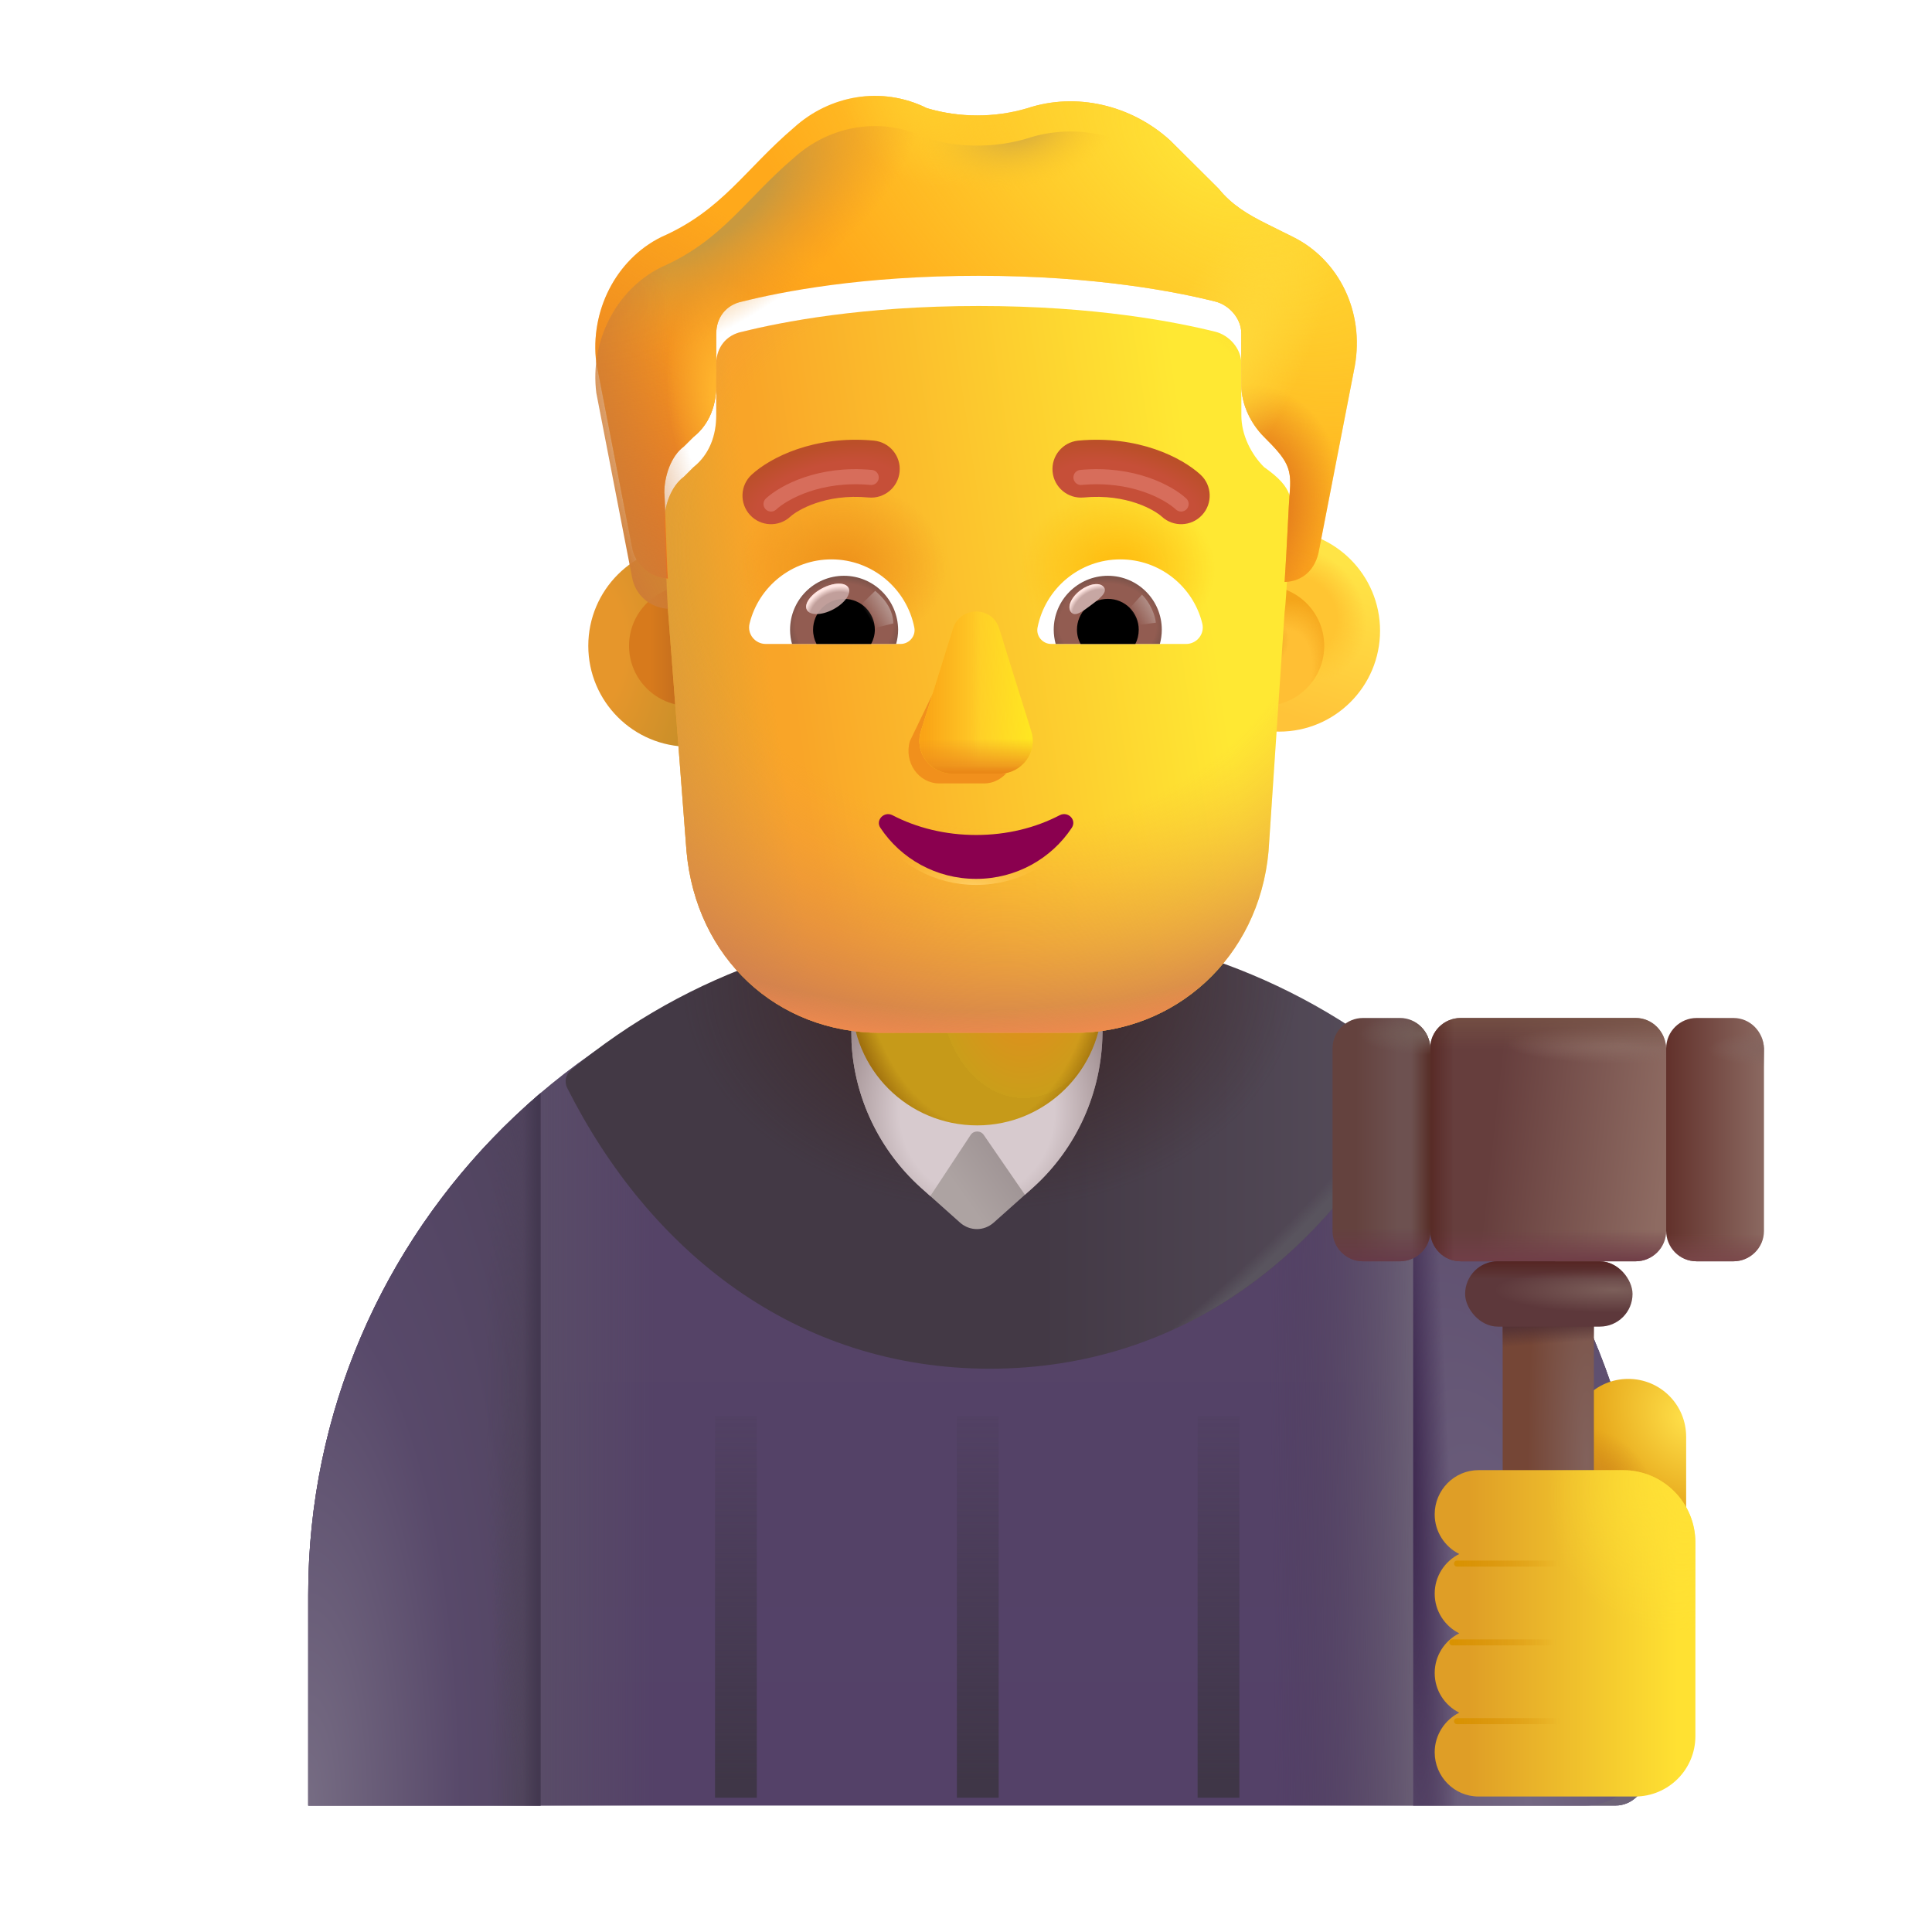 <svg viewBox="0 0 32 32" fill="none" xmlns="http://www.w3.org/2000/svg">
<path d="M16.185 15.447C10.071 15.447 5.105 20.353 5.105 26.416V29.906H26.756C27.032 29.906 27.256 29.682 27.256 29.406V26.416C27.256 20.353 22.3 15.447 16.185 15.447Z" fill="url(#paint0_linear_4002_1727)"/>
<path d="M16.185 15.447C10.071 15.447 5.105 20.353 5.105 26.416V29.906H26.756C27.032 29.906 27.256 29.682 27.256 29.406V26.416C27.256 20.353 22.3 15.447 16.185 15.447Z" fill="url(#paint1_linear_4002_1727)"/>
<path d="M16.185 15.447C10.071 15.447 5.105 20.353 5.105 26.416V29.906H26.756C27.032 29.906 27.256 29.682 27.256 29.406V26.416C27.256 20.353 22.3 15.447 16.185 15.447Z" fill="url(#paint2_linear_4002_1727)"/>
<path d="M8.953 29.906V18.105C6.597 20.116 5.105 23.092 5.105 26.416V29.906H8.953Z" fill="url(#paint3_radial_4002_1727)"/>
<path d="M8.953 29.906V18.105C6.597 20.116 5.105 23.092 5.105 26.416V29.906H8.953Z" fill="url(#paint4_radial_4002_1727)"/>
<path d="M8.953 29.906V18.105C6.597 20.116 5.105 23.092 5.105 26.416V29.906H8.953Z" fill="url(#paint5_radial_4002_1727)"/>
<path d="M8.953 29.906V18.105C6.597 20.116 5.105 23.092 5.105 26.416V29.906H8.953Z" fill="url(#paint6_linear_4002_1727)"/>
<path d="M23.407 29.906V18.105C25.763 20.116 27.256 23.092 27.256 26.416V28.906C27.256 29.458 26.808 29.906 26.256 29.906H23.407Z" fill="url(#paint7_radial_4002_1727)"/>
<path d="M23.407 29.906V18.105C25.763 20.116 27.256 23.092 27.256 26.416V28.906C27.256 29.458 26.808 29.906 26.256 29.906H23.407Z" fill="url(#paint8_radial_4002_1727)"/>
<g filter="url(#filter0_ii_4002_1727)">
<path d="M9.256 17.774C11.23 16.128 13.642 15.352 16.195 15.352C18.749 15.352 21.161 16.128 23.135 17.774C23.222 17.847 23.247 17.969 23.196 18.07C21.842 20.761 19.424 22.72 16.195 22.72C12.967 22.72 10.549 20.761 9.195 18.07C9.144 17.969 9.169 17.847 9.256 17.774Z" fill="url(#paint9_linear_4002_1727)"/>
<path d="M9.256 17.774C11.23 16.128 13.642 15.352 16.195 15.352C18.749 15.352 21.161 16.128 23.135 17.774C23.222 17.847 23.247 17.969 23.196 18.07C21.842 20.761 19.424 22.72 16.195 22.72C12.967 22.72 10.549 20.761 9.195 18.07C9.144 17.969 9.169 17.847 9.256 17.774Z" fill="url(#paint10_radial_4002_1727)"/>
<path d="M9.256 17.774C11.23 16.128 13.642 15.352 16.195 15.352C18.749 15.352 21.161 16.128 23.135 17.774C23.222 17.847 23.247 17.969 23.196 18.07C21.842 20.761 19.424 22.72 16.195 22.72C12.967 22.72 10.549 20.761 9.195 18.07C9.144 17.969 9.169 17.847 9.256 17.774Z" fill="url(#paint11_radial_4002_1727)"/>
</g>
<path d="M17.112 19.668L16.457 20.252C16.296 20.393 16.065 20.393 15.903 20.252L15.249 19.668C14.523 19.013 14.1 18.076 14.1 17.099V13.986C14.11 12.848 15.037 11.921 16.186 11.921C17.334 11.921 18.261 12.848 18.261 13.996V17.109C18.25 18.086 17.837 19.013 17.112 19.668Z" fill="url(#paint12_linear_4002_1727)"/>
<path d="M16.976 19.789L17.112 19.668C17.835 19.015 18.248 18.092 18.26 17.119C18.26 17.116 18.261 17.112 18.261 17.109L18.26 15.155H14.11L14.104 17.066C14.104 17.118 14.108 17.213 14.104 17.266C14.15 18.182 14.565 19.05 15.249 19.668L15.409 19.811L16.075 18.801C16.125 18.721 16.245 18.721 16.296 18.801L16.976 19.789Z" fill="url(#paint13_radial_4002_1727)"/>
<path d="M16.185 18.64C15.037 18.64 14.11 17.713 14.11 16.565V13.986C14.11 12.848 15.037 11.921 16.185 11.921C17.334 11.921 18.261 12.848 18.261 13.996V16.575C18.25 17.713 17.324 18.64 16.185 18.64Z" fill="url(#paint14_radial_4002_1727)"/>
<path d="M16.185 18.64C15.037 18.64 14.11 17.713 14.11 16.565V13.986C14.11 12.848 15.037 11.921 16.185 11.921C17.334 11.921 18.261 12.848 18.261 13.996V16.575C18.25 17.713 17.324 18.64 16.185 18.64Z" fill="url(#paint15_radial_4002_1727)"/>
<path d="M26.969 22.839C27.5 22.839 27.928 23.266 27.928 23.798V25.986H26.021V23.798C26.01 23.266 26.438 22.839 26.969 22.839Z" fill="url(#paint16_radial_4002_1727)"/>
<path d="M26.969 22.839C27.5 22.839 27.928 23.266 27.928 23.798V25.986H26.021V23.798C26.01 23.266 26.438 22.839 26.969 22.839Z" fill="url(#paint17_radial_4002_1727)"/>
<path d="M27.093 16.861H24.192C23.92 16.861 23.688 17.083 23.688 17.365V20.387C23.688 20.659 23.91 20.891 24.192 20.891H27.093C27.365 20.891 27.597 20.669 27.597 20.387V17.365C27.587 17.083 27.365 16.861 27.093 16.861Z" fill="url(#paint18_linear_4002_1727)"/>
<path d="M27.093 16.861H24.192C23.92 16.861 23.688 17.083 23.688 17.365V20.387C23.688 20.659 23.91 20.891 24.192 20.891H27.093C27.365 20.891 27.597 20.669 27.597 20.387V17.365C27.587 17.083 27.365 16.861 27.093 16.861Z" fill="url(#paint19_linear_4002_1727)"/>
<path d="M27.093 16.861H24.192C23.92 16.861 23.688 17.083 23.688 17.365V20.387C23.688 20.659 23.91 20.891 24.192 20.891H27.093C27.365 20.891 27.597 20.669 27.597 20.387V17.365C27.587 17.083 27.365 16.861 27.093 16.861Z" fill="url(#paint20_radial_4002_1727)"/>
<path d="M27.093 16.861H24.192C23.92 16.861 23.688 17.083 23.688 17.365V20.387C23.688 20.659 23.91 20.891 24.192 20.891H27.093C27.365 20.891 27.597 20.669 27.597 20.387V17.365C27.587 17.083 27.365 16.861 27.093 16.861Z" fill="url(#paint21_linear_4002_1727)"/>
<path d="M27.093 16.861H24.192C23.92 16.861 23.688 17.083 23.688 17.365V20.387C23.688 20.659 23.91 20.891 24.192 20.891H27.093C27.365 20.891 27.597 20.669 27.597 20.387V17.365C27.587 17.083 27.365 16.861 27.093 16.861Z" fill="url(#paint22_linear_4002_1727)"/>
<path d="M23.188 16.861H22.575C22.303 16.861 22.071 17.083 22.071 17.365V20.387C22.071 20.659 22.293 20.891 22.575 20.891H23.188C23.46 20.891 23.692 20.669 23.692 20.387V17.365C23.681 17.083 23.46 16.861 23.188 16.861Z" fill="url(#paint23_linear_4002_1727)"/>
<path d="M23.188 16.861H22.575C22.303 16.861 22.071 17.083 22.071 17.365V20.387C22.071 20.659 22.293 20.891 22.575 20.891H23.188C23.46 20.891 23.692 20.669 23.692 20.387V17.365C23.681 17.083 23.46 16.861 23.188 16.861Z" fill="url(#paint24_linear_4002_1727)"/>
<path d="M23.188 16.861H22.575C22.303 16.861 22.071 17.083 22.071 17.365V20.387C22.071 20.659 22.293 20.891 22.575 20.891H23.188C23.46 20.891 23.692 20.669 23.692 20.387V17.365C23.681 17.083 23.46 16.861 23.188 16.861Z" fill="url(#paint25_linear_4002_1727)"/>
<path d="M23.188 16.861H22.575C22.303 16.861 22.071 17.083 22.071 17.365V20.387C22.071 20.659 22.293 20.891 22.575 20.891H23.188C23.46 20.891 23.692 20.669 23.692 20.387V17.365C23.681 17.083 23.46 16.861 23.188 16.861Z" fill="url(#paint26_radial_4002_1727)"/>
<path d="M28.713 16.861H28.1C27.828 16.861 27.597 17.083 27.597 17.365V20.387C27.597 20.659 27.818 20.891 28.1 20.891H28.713C28.985 20.891 29.217 20.669 29.217 20.387V17.365C29.207 17.083 28.985 16.861 28.713 16.861Z" fill="url(#paint27_linear_4002_1727)"/>
<path d="M28.713 16.861H28.1C27.828 16.861 27.597 17.083 27.597 17.365V20.387C27.597 20.659 27.818 20.891 28.1 20.891H28.713C28.985 20.891 29.217 20.669 29.217 20.387V17.365C29.207 17.083 28.985 16.861 28.713 16.861Z" fill="url(#paint28_linear_4002_1727)"/>
<path d="M28.713 16.861H28.1C27.828 16.861 27.597 17.083 27.597 17.365V20.387C27.597 20.659 27.818 20.891 28.1 20.891H28.713C28.985 20.891 29.217 20.669 29.217 20.387V17.365C29.207 17.083 28.985 16.861 28.713 16.861Z" fill="url(#paint29_radial_4002_1727)"/>
<path d="M24.889 20.977V27.404H26.4V20.977H24.889Z" fill="url(#paint30_radial_4002_1727)"/>
<path d="M24.889 20.977V27.404H26.4V20.977H24.889Z" fill="url(#paint31_linear_4002_1727)"/>
<g filter="url(#filter1_i_4002_1727)">
<path d="M23.613 25.232C23.613 24.831 23.938 24.5 24.339 24.5H26.731C27.393 24.5 27.931 25.037 27.931 25.7V28.906C27.931 29.459 27.483 29.906 26.931 29.906H24.339C23.938 29.906 23.613 29.576 23.613 29.174C23.613 28.888 23.779 28.637 24.02 28.517C23.779 28.398 23.613 28.147 23.613 27.86C23.613 27.573 23.779 27.323 24.02 27.203C23.779 27.083 23.613 26.833 23.613 26.546C23.613 26.259 23.779 26.009 24.02 25.889C23.779 25.769 23.613 25.519 23.613 25.232Z" fill="url(#paint32_linear_4002_1727)"/>
<path d="M23.613 25.232C23.613 24.831 23.938 24.5 24.339 24.5H26.731C27.393 24.5 27.931 25.037 27.931 25.7V28.906C27.931 29.459 27.483 29.906 26.931 29.906H24.339C23.938 29.906 23.613 29.576 23.613 29.174C23.613 28.888 23.779 28.637 24.02 28.517C23.779 28.398 23.613 28.147 23.613 27.86C23.613 27.573 23.779 27.323 24.02 27.203C23.779 27.083 23.613 26.833 23.613 26.546C23.613 26.259 23.779 26.009 24.02 25.889C23.779 25.769 23.613 25.519 23.613 25.232Z" fill="url(#paint33_radial_4002_1727)"/>
</g>
<rect x="24.267" y="20.891" width="2.773" height="1.082" rx="0.541" fill="url(#paint34_radial_4002_1727)"/>
<rect x="24.267" y="20.891" width="2.773" height="1.082" rx="0.541" fill="url(#paint35_linear_4002_1727)"/>
<g filter="url(#filter2_f_4002_1727)">
<rect x="15.849" y="23.45" width="0.692" height="6.326" fill="url(#paint36_linear_4002_1727)"/>
</g>
<g filter="url(#filter3_f_4002_1727)">
<rect x="11.843" y="23.45" width="0.692" height="6.326" fill="url(#paint37_linear_4002_1727)"/>
</g>
<g filter="url(#filter4_f_4002_1727)">
<rect x="19.836" y="23.45" width="0.692" height="6.326" fill="url(#paint38_linear_4002_1727)"/>
</g>
<g filter="url(#filter5_f_4002_1727)">
<path d="M24.133 25.898H25.93" stroke="url(#paint39_linear_4002_1727)" stroke-width="0.1" stroke-linecap="round"/>
</g>
<g filter="url(#filter6_f_4002_1727)">
<path d="M24.055 27.203H25.852" stroke="url(#paint40_linear_4002_1727)" stroke-width="0.1" stroke-linecap="round"/>
</g>
<g filter="url(#filter7_f_4002_1727)">
<path d="M24.133 28.508H25.93" stroke="url(#paint41_linear_4002_1727)" stroke-width="0.1" stroke-linecap="round"/>
</g>
<circle cx="11.415" cy="10.697" r="1.671" fill="url(#paint42_radial_4002_1727)"/>
<g filter="url(#filter8_f_4002_1727)">
<circle cx="11.415" cy="10.697" r="0.996" fill="url(#paint43_linear_4002_1727)"/>
</g>
<g filter="url(#filter9_i_4002_1727)">
<circle cx="20.937" cy="10.697" r="1.671" fill="url(#paint44_linear_4002_1727)"/>
<circle cx="20.937" cy="10.697" r="1.671" fill="url(#paint45_radial_4002_1727)"/>
</g>
<g filter="url(#filter10_f_4002_1727)">
<circle cx="20.937" cy="10.697" r="0.996" fill="#FFBF34"/>
<circle cx="20.937" cy="10.697" r="0.996" fill="url(#paint46_radial_4002_1727)"/>
<circle cx="20.937" cy="10.697" r="0.996" fill="url(#paint47_radial_4002_1727)"/>
</g>
<path d="M11.062 10.084C11.036 9.77 11.004 8.875 11.004 8.644C11.004 8.377 11.111 8.057 11.326 7.897L11.487 7.737C11.756 7.523 11.863 7.203 11.863 6.883V6.029C11.863 5.762 12.024 5.548 12.293 5.495C12.937 5.335 14.279 5.068 16.212 5.068C18.145 5.068 19.487 5.335 20.131 5.495C20.346 5.548 20.561 5.762 20.561 6.029V6.883C20.561 7.203 20.722 7.523 20.937 7.737C21.439 8.089 21.408 8.283 21.366 8.698C21.353 8.826 21.313 9.893 21.277 10.139L21.011 14.101C20.85 15.872 19.458 17.107 17.798 17.107H14.584C12.87 17.107 11.531 15.872 11.371 14.101L11.062 10.084Z" fill="url(#paint48_linear_4002_1727)"/>
<path d="M11.062 10.084C11.036 9.77 11.004 8.875 11.004 8.644C11.004 8.377 11.111 8.057 11.326 7.897L11.487 7.737C11.756 7.523 11.863 7.203 11.863 6.883V6.029C11.863 5.762 12.024 5.548 12.293 5.495C12.937 5.335 14.279 5.068 16.212 5.068C18.145 5.068 19.487 5.335 20.131 5.495C20.346 5.548 20.561 5.762 20.561 6.029V6.883C20.561 7.203 20.722 7.523 20.937 7.737C21.439 8.089 21.408 8.283 21.366 8.698C21.353 8.826 21.313 9.893 21.277 10.139L21.011 14.101C20.85 15.872 19.458 17.107 17.798 17.107H14.584C12.87 17.107 11.531 15.872 11.371 14.101L11.062 10.084Z" fill="url(#paint49_linear_4002_1727)"/>
<path d="M11.062 10.084C11.036 9.77 11.004 8.875 11.004 8.644C11.004 8.377 11.111 8.057 11.326 7.897L11.487 7.737C11.756 7.523 11.863 7.203 11.863 6.883V6.029C11.863 5.762 12.024 5.548 12.293 5.495C12.937 5.335 14.279 5.068 16.212 5.068C18.145 5.068 19.487 5.335 20.131 5.495C20.346 5.548 20.561 5.762 20.561 6.029V6.883C20.561 7.203 20.722 7.523 20.937 7.737C21.439 8.089 21.408 8.283 21.366 8.698C21.353 8.826 21.313 9.893 21.277 10.139L21.011 14.101C20.85 15.872 19.458 17.107 17.798 17.107H14.584C12.87 17.107 11.531 15.872 11.371 14.101L11.062 10.084Z" fill="url(#paint50_radial_4002_1727)"/>
<path d="M11.062 10.084C11.036 9.77 11.004 8.875 11.004 8.644C11.004 8.377 11.111 8.057 11.326 7.897L11.487 7.737C11.756 7.523 11.863 7.203 11.863 6.883V6.029C11.863 5.762 12.024 5.548 12.293 5.495C12.937 5.335 14.279 5.068 16.212 5.068C18.145 5.068 19.487 5.335 20.131 5.495C20.346 5.548 20.561 5.762 20.561 6.029V6.883C20.561 7.203 20.722 7.523 20.937 7.737C21.439 8.089 21.408 8.283 21.366 8.698C21.353 8.826 21.313 9.893 21.277 10.139L21.011 14.101C20.85 15.872 19.458 17.107 17.798 17.107H14.584C12.87 17.107 11.531 15.872 11.371 14.101L11.062 10.084Z" fill="url(#paint51_radial_4002_1727)"/>
<path d="M11.062 10.084C11.036 9.77 11.004 8.875 11.004 8.644C11.004 8.377 11.111 8.057 11.326 7.897L11.487 7.737C11.756 7.523 11.863 7.203 11.863 6.883V6.029C11.863 5.762 12.024 5.548 12.293 5.495C12.937 5.335 14.279 5.068 16.212 5.068C18.145 5.068 19.487 5.335 20.131 5.495C20.346 5.548 20.561 5.762 20.561 6.029V6.883C20.561 7.203 20.722 7.523 20.937 7.737C21.439 8.089 21.408 8.283 21.366 8.698C21.353 8.826 21.313 9.893 21.277 10.139L21.011 14.101C20.85 15.872 19.458 17.107 17.798 17.107H14.584C12.87 17.107 11.531 15.872 11.371 14.101L11.062 10.084Z" fill="url(#paint52_radial_4002_1727)"/>
<path d="M11.062 10.084C11.036 9.77 11.004 8.875 11.004 8.644C11.004 8.377 11.111 8.057 11.326 7.897L11.487 7.737C11.756 7.523 11.863 7.203 11.863 6.883V6.029C11.863 5.762 12.024 5.548 12.293 5.495C12.937 5.335 14.279 5.068 16.212 5.068C18.145 5.068 19.487 5.335 20.131 5.495C20.346 5.548 20.561 5.762 20.561 6.029V6.883C20.561 7.203 20.722 7.523 20.937 7.737C21.439 8.089 21.408 8.283 21.366 8.698C21.353 8.826 21.313 9.893 21.277 10.139L21.011 14.101C20.85 15.872 19.458 17.107 17.798 17.107H14.584C12.87 17.107 11.531 15.872 11.371 14.101L11.062 10.084Z" fill="url(#paint53_radial_4002_1727)"/>
<g filter="url(#filter11_ii_4002_1727)">
<path d="M20.99 4.213L21.42 4.427C22.172 4.801 22.601 5.655 22.44 6.562L21.849 9.605C21.797 9.919 21.589 10.131 21.277 10.139C21.313 9.635 21.346 8.822 21.359 8.693C21.402 8.259 21.334 8.132 20.937 7.737C20.722 7.523 20.561 7.203 20.561 6.883V6.028C20.561 5.762 20.346 5.548 20.131 5.495C19.487 5.334 18.145 5.068 16.212 5.068C14.279 5.068 12.937 5.334 12.293 5.495C12.024 5.548 11.863 5.762 11.863 6.028V6.883C11.863 7.203 11.756 7.523 11.487 7.737L11.326 7.897C11.111 8.057 11.003 8.392 11.003 8.659C11.017 8.814 11.038 9.711 11.062 10.084C10.762 10.063 10.518 9.856 10.467 9.552L9.877 6.509C9.769 5.655 10.199 4.801 10.95 4.427C11.965 3.982 12.335 3.307 13.152 2.612C13.742 2.078 14.601 1.918 15.353 2.292C15.89 2.452 16.48 2.452 17.017 2.292C17.823 2.025 18.735 2.238 19.38 2.825L20.185 3.626C20.4 3.893 20.668 4.053 20.99 4.213Z" fill="#FFA91B"/>
<path d="M20.99 4.213L21.42 4.427C22.172 4.801 22.601 5.655 22.44 6.562L21.849 9.605C21.797 9.919 21.589 10.131 21.277 10.139C21.313 9.635 21.346 8.822 21.359 8.693C21.402 8.259 21.334 8.132 20.937 7.737C20.722 7.523 20.561 7.203 20.561 6.883V6.028C20.561 5.762 20.346 5.548 20.131 5.495C19.487 5.334 18.145 5.068 16.212 5.068C14.279 5.068 12.937 5.334 12.293 5.495C12.024 5.548 11.863 5.762 11.863 6.028V6.883C11.863 7.203 11.756 7.523 11.487 7.737L11.326 7.897C11.111 8.057 11.003 8.392 11.003 8.659C11.017 8.814 11.038 9.711 11.062 10.084C10.762 10.063 10.518 9.856 10.467 9.552L9.877 6.509C9.769 5.655 10.199 4.801 10.95 4.427C11.965 3.982 12.335 3.307 13.152 2.612C13.742 2.078 14.601 1.918 15.353 2.292C15.89 2.452 16.48 2.452 17.017 2.292C17.823 2.025 18.735 2.238 19.38 2.825L20.185 3.626C20.4 3.893 20.668 4.053 20.99 4.213Z" fill="url(#paint54_radial_4002_1727)"/>
<path d="M20.99 4.213L21.42 4.427C22.172 4.801 22.601 5.655 22.44 6.562L21.849 9.605C21.797 9.919 21.589 10.131 21.277 10.139C21.313 9.635 21.346 8.822 21.359 8.693C21.402 8.259 21.334 8.132 20.937 7.737C20.722 7.523 20.561 7.203 20.561 6.883V6.028C20.561 5.762 20.346 5.548 20.131 5.495C19.487 5.334 18.145 5.068 16.212 5.068C14.279 5.068 12.937 5.334 12.293 5.495C12.024 5.548 11.863 5.762 11.863 6.028V6.883C11.863 7.203 11.756 7.523 11.487 7.737L11.326 7.897C11.111 8.057 11.003 8.392 11.003 8.659C11.017 8.814 11.038 9.711 11.062 10.084C10.762 10.063 10.518 9.856 10.467 9.552L9.877 6.509C9.769 5.655 10.199 4.801 10.95 4.427C11.965 3.982 12.335 3.307 13.152 2.612C13.742 2.078 14.601 1.918 15.353 2.292C15.89 2.452 16.48 2.452 17.017 2.292C17.823 2.025 18.735 2.238 19.38 2.825L20.185 3.626C20.4 3.893 20.668 4.053 20.99 4.213Z" fill="url(#paint55_linear_4002_1727)"/>
<path d="M20.99 4.213L21.42 4.427C22.172 4.801 22.601 5.655 22.44 6.562L21.849 9.605C21.797 9.919 21.589 10.131 21.277 10.139C21.313 9.635 21.346 8.822 21.359 8.693C21.402 8.259 21.334 8.132 20.937 7.737C20.722 7.523 20.561 7.203 20.561 6.883V6.028C20.561 5.762 20.346 5.548 20.131 5.495C19.487 5.334 18.145 5.068 16.212 5.068C14.279 5.068 12.937 5.334 12.293 5.495C12.024 5.548 11.863 5.762 11.863 6.028V6.883C11.863 7.203 11.756 7.523 11.487 7.737L11.326 7.897C11.111 8.057 11.003 8.392 11.003 8.659C11.017 8.814 11.038 9.711 11.062 10.084C10.762 10.063 10.518 9.856 10.467 9.552L9.877 6.509C9.769 5.655 10.199 4.801 10.95 4.427C11.965 3.982 12.335 3.307 13.152 2.612C13.742 2.078 14.601 1.918 15.353 2.292C15.89 2.452 16.48 2.452 17.017 2.292C17.823 2.025 18.735 2.238 19.38 2.825L20.185 3.626C20.4 3.893 20.668 4.053 20.99 4.213Z" fill="url(#paint56_radial_4002_1727)"/>
<path d="M20.99 4.213L21.42 4.427C22.172 4.801 22.601 5.655 22.44 6.562L21.849 9.605C21.797 9.919 21.589 10.131 21.277 10.139C21.313 9.635 21.346 8.822 21.359 8.693C21.402 8.259 21.334 8.132 20.937 7.737C20.722 7.523 20.561 7.203 20.561 6.883V6.028C20.561 5.762 20.346 5.548 20.131 5.495C19.487 5.334 18.145 5.068 16.212 5.068C14.279 5.068 12.937 5.334 12.293 5.495C12.024 5.548 11.863 5.762 11.863 6.028V6.883C11.863 7.203 11.756 7.523 11.487 7.737L11.326 7.897C11.111 8.057 11.003 8.392 11.003 8.659C11.017 8.814 11.038 9.711 11.062 10.084C10.762 10.063 10.518 9.856 10.467 9.552L9.877 6.509C9.769 5.655 10.199 4.801 10.95 4.427C11.965 3.982 12.335 3.307 13.152 2.612C13.742 2.078 14.601 1.918 15.353 2.292C15.89 2.452 16.48 2.452 17.017 2.292C17.823 2.025 18.735 2.238 19.38 2.825L20.185 3.626C20.4 3.893 20.668 4.053 20.99 4.213Z" fill="url(#paint57_radial_4002_1727)"/>
<path d="M20.99 4.213L21.42 4.427C22.172 4.801 22.601 5.655 22.44 6.562L21.849 9.605C21.797 9.919 21.589 10.131 21.277 10.139C21.313 9.635 21.346 8.822 21.359 8.693C21.402 8.259 21.334 8.132 20.937 7.737C20.722 7.523 20.561 7.203 20.561 6.883V6.028C20.561 5.762 20.346 5.548 20.131 5.495C19.487 5.334 18.145 5.068 16.212 5.068C14.279 5.068 12.937 5.334 12.293 5.495C12.024 5.548 11.863 5.762 11.863 6.028V6.883C11.863 7.203 11.756 7.523 11.487 7.737L11.326 7.897C11.111 8.057 11.003 8.392 11.003 8.659C11.017 8.814 11.038 9.711 11.062 10.084C10.762 10.063 10.518 9.856 10.467 9.552L9.877 6.509C9.769 5.655 10.199 4.801 10.95 4.427C11.965 3.982 12.335 3.307 13.152 2.612C13.742 2.078 14.601 1.918 15.353 2.292C15.89 2.452 16.48 2.452 17.017 2.292C17.823 2.025 18.735 2.238 19.38 2.825L20.185 3.626C20.4 3.893 20.668 4.053 20.99 4.213Z" fill="url(#paint58_radial_4002_1727)"/>
<path d="M20.99 4.213L21.42 4.427C22.172 4.801 22.601 5.655 22.44 6.562L21.849 9.605C21.797 9.919 21.589 10.131 21.277 10.139C21.313 9.635 21.346 8.822 21.359 8.693C21.402 8.259 21.334 8.132 20.937 7.737C20.722 7.523 20.561 7.203 20.561 6.883V6.028C20.561 5.762 20.346 5.548 20.131 5.495C19.487 5.334 18.145 5.068 16.212 5.068C14.279 5.068 12.937 5.334 12.293 5.495C12.024 5.548 11.863 5.762 11.863 6.028V6.883C11.863 7.203 11.756 7.523 11.487 7.737L11.326 7.897C11.111 8.057 11.003 8.392 11.003 8.659C11.017 8.814 11.038 9.711 11.062 10.084C10.762 10.063 10.518 9.856 10.467 9.552L9.877 6.509C9.769 5.655 10.199 4.801 10.95 4.427C11.965 3.982 12.335 3.307 13.152 2.612C13.742 2.078 14.601 1.918 15.353 2.292C15.89 2.452 16.48 2.452 17.017 2.292C17.823 2.025 18.735 2.238 19.38 2.825L20.185 3.626C20.4 3.893 20.668 4.053 20.99 4.213Z" fill="url(#paint59_radial_4002_1727)"/>
</g>
<path d="M20.99 4.213L21.42 4.427C22.172 4.801 22.601 5.655 22.44 6.562L21.849 9.605C21.797 9.919 21.589 10.131 21.277 10.139C21.313 9.635 21.346 8.822 21.359 8.693C21.402 8.259 21.334 8.132 20.937 7.737C20.722 7.523 20.561 7.203 20.561 6.883V6.028C20.561 5.762 20.346 5.548 20.131 5.495C19.487 5.334 18.145 5.068 16.212 5.068C14.279 5.068 12.937 5.334 12.293 5.495C12.024 5.548 11.863 5.762 11.863 6.028V6.883C11.863 7.203 11.756 7.523 11.487 7.737L11.326 7.897C11.111 8.057 11.003 8.392 11.003 8.659C11.017 8.814 11.038 9.711 11.062 10.084C10.762 10.063 10.518 9.856 10.467 9.552L9.877 6.509C9.769 5.655 10.199 4.801 10.95 4.427C11.965 3.982 12.335 3.307 13.152 2.612C13.742 2.078 14.601 1.918 15.353 2.292C15.89 2.452 16.48 2.452 17.017 2.292C17.823 2.025 18.735 2.238 19.38 2.825L20.185 3.626C20.4 3.893 20.668 4.053 20.99 4.213Z" fill="url(#paint60_radial_4002_1727)"/>
<path d="M20.99 4.213L21.42 4.427C22.172 4.801 22.601 5.655 22.44 6.562L21.849 9.605C21.797 9.919 21.589 10.131 21.277 10.139C21.313 9.635 21.346 8.822 21.359 8.693C21.402 8.259 21.334 8.132 20.937 7.737C20.722 7.523 20.561 7.203 20.561 6.883V6.028C20.561 5.762 20.346 5.548 20.131 5.495C19.487 5.334 18.145 5.068 16.212 5.068C14.279 5.068 12.937 5.334 12.293 5.495C12.024 5.548 11.863 5.762 11.863 6.028V6.883C11.863 7.203 11.756 7.523 11.487 7.737L11.326 7.897C11.111 8.057 11.003 8.392 11.003 8.659C11.017 8.814 11.038 9.711 11.062 10.084C10.762 10.063 10.518 9.856 10.467 9.552L9.877 6.509C9.769 5.655 10.199 4.801 10.95 4.427C11.965 3.982 12.335 3.307 13.152 2.612C13.742 2.078 14.601 1.918 15.353 2.292C15.89 2.452 16.48 2.452 17.017 2.292C17.823 2.025 18.735 2.238 19.38 2.825L20.185 3.626C20.4 3.893 20.668 4.053 20.99 4.213Z" fill="url(#paint61_radial_4002_1727)"/>
<path d="M20.99 4.213L21.42 4.427C22.172 4.801 22.601 5.655 22.44 6.562L21.849 9.605C21.797 9.919 21.589 10.131 21.277 10.139C21.313 9.635 21.346 8.822 21.359 8.693C21.402 8.259 21.334 8.132 20.937 7.737C20.722 7.523 20.561 7.203 20.561 6.883V6.028C20.561 5.762 20.346 5.548 20.131 5.495C19.487 5.334 18.145 5.068 16.212 5.068C14.279 5.068 12.937 5.334 12.293 5.495C12.024 5.548 11.863 5.762 11.863 6.028V6.883C11.863 7.203 11.756 7.523 11.487 7.737L11.326 7.897C11.111 8.057 11.003 8.392 11.003 8.659C11.017 8.814 11.038 9.711 11.062 10.084C10.762 10.063 10.518 9.856 10.467 9.552L9.877 6.509C9.769 5.655 10.199 4.801 10.95 4.427C11.965 3.982 12.335 3.307 13.152 2.612C13.742 2.078 14.601 1.918 15.353 2.292C15.89 2.452 16.48 2.452 17.017 2.292C17.823 2.025 18.735 2.238 19.38 2.825L20.185 3.626C20.4 3.893 20.668 4.053 20.99 4.213Z" fill="url(#paint62_radial_4002_1727)"/>
<g filter="url(#filter12_f_4002_1727)">
<path d="M15.891 10.575L15.07 12.276C14.969 12.626 15.213 12.976 15.559 12.976H16.297C16.643 12.976 16.887 12.621 16.785 12.276L16.287 10.575C16.18 10.198 16.003 10.198 15.891 10.575Z" fill="#F1901C"/>
</g>
<g filter="url(#filter13_f_4002_1727)">
<path d="M15.784 10.412L15.252 12.113C15.144 12.463 15.405 12.813 15.774 12.813H16.56C16.93 12.813 17.19 12.458 17.081 12.113L16.55 10.412C16.436 10.035 15.904 10.035 15.784 10.412Z" fill="#FFCC28"/>
<path d="M15.784 10.412L15.252 12.113C15.144 12.463 15.405 12.813 15.774 12.813H16.56C16.93 12.813 17.19 12.458 17.081 12.113L16.55 10.412C16.436 10.035 15.904 10.035 15.784 10.412Z" fill="url(#paint63_linear_4002_1727)"/>
<path d="M15.784 10.412L15.252 12.113C15.144 12.463 15.405 12.813 15.774 12.813H16.56C16.93 12.813 17.19 12.458 17.081 12.113L16.55 10.412C16.436 10.035 15.904 10.035 15.784 10.412Z" fill="url(#paint64_linear_4002_1727)"/>
<path d="M15.784 10.412L15.252 12.113C15.144 12.463 15.405 12.813 15.774 12.813H16.56C16.93 12.813 17.19 12.458 17.081 12.113L16.55 10.412C16.436 10.035 15.904 10.035 15.784 10.412Z" fill="url(#paint65_linear_4002_1727)"/>
</g>
<path d="M15.784 10.412L15.252 12.113C15.144 12.463 15.405 12.813 15.774 12.813H16.56C16.93 12.813 17.19 12.458 17.081 12.113L16.55 10.412C16.436 10.035 15.904 10.035 15.784 10.412Z" fill="url(#paint66_linear_4002_1727)"/>
<g filter="url(#filter14_f_4002_1727)">
<path d="M16.167 13.83C15.659 13.83 15.182 13.711 14.781 13.502C14.643 13.432 14.496 13.586 14.582 13.711C14.918 14.219 15.502 14.557 16.167 14.557C16.832 14.557 17.416 14.219 17.752 13.711C17.838 13.581 17.691 13.432 17.553 13.502C17.152 13.711 16.68 13.83 16.167 13.83Z" stroke="url(#paint67_radial_4002_1727)" stroke-width="0.2"/>
</g>
<path d="M16.167 13.83C15.659 13.83 15.182 13.711 14.781 13.502C14.643 13.432 14.496 13.586 14.582 13.711C14.918 14.219 15.502 14.557 16.167 14.557C16.832 14.557 17.416 14.219 17.752 13.711C17.838 13.581 17.691 13.432 17.553 13.502C17.152 13.711 16.68 13.83 16.167 13.83Z" fill="#8A004F"/>
<path d="M18.557 9.265C19.211 9.265 19.763 9.716 19.913 10.325C19.958 10.499 19.824 10.666 19.645 10.666H17.412C17.27 10.666 17.157 10.536 17.185 10.394C17.311 9.753 17.875 9.265 18.557 9.265Z" fill="white"/>
<path d="M18.35 9.537C18.845 9.537 19.243 9.939 19.243 10.43C19.243 10.512 19.231 10.593 19.211 10.666H17.485C17.465 10.589 17.453 10.512 17.453 10.43C17.453 9.939 17.855 9.537 18.35 9.537Z" fill="url(#paint68_radial_4002_1727)"/>
<path d="M17.838 10.43C17.838 10.146 18.066 9.919 18.35 9.919C18.634 9.919 18.861 10.146 18.861 10.43C18.861 10.516 18.841 10.597 18.805 10.666H17.899C17.859 10.597 17.838 10.516 17.838 10.43Z" fill="black"/>
<g filter="url(#filter15_f_4002_1727)">
<path d="M18.284 9.726C18.348 9.811 18.215 9.915 18.064 10.028C17.913 10.141 17.8 10.221 17.737 10.136C17.673 10.05 17.744 9.89 17.895 9.777C18.047 9.664 18.221 9.641 18.284 9.726Z" fill="#C7A7A3"/>
<path d="M18.284 9.726C18.348 9.811 18.215 9.915 18.064 10.028C17.913 10.141 17.8 10.221 17.737 10.136C17.673 10.05 17.744 9.89 17.895 9.777C18.047 9.664 18.221 9.641 18.284 9.726Z" fill="url(#paint69_radial_4002_1727)"/>
</g>
<g filter="url(#filter16_f_4002_1727)">
<path d="M19.145 10.313C19.113 10.082 18.977 9.908 18.914 9.85L18.654 10.135L18.771 10.364L19.145 10.313Z" fill="url(#paint70_linear_4002_1727)"/>
</g>
<path d="M13.772 9.265C13.118 9.265 12.566 9.716 12.416 10.325C12.371 10.499 12.505 10.666 12.684 10.666H14.916C15.059 10.666 15.172 10.536 15.144 10.394C15.018 9.753 14.45 9.265 13.772 9.265Z" fill="white"/>
<path d="M13.979 9.537C13.483 9.537 13.086 9.939 13.086 10.431C13.086 10.512 13.098 10.593 13.118 10.666H14.843C14.864 10.589 14.876 10.512 14.876 10.431C14.872 9.939 14.474 9.537 13.979 9.537Z" fill="url(#paint71_radial_4002_1727)"/>
<path d="M14.49 10.431C14.49 10.146 14.263 9.919 13.979 9.919C13.695 9.919 13.467 10.146 13.467 10.431C13.467 10.516 13.488 10.597 13.524 10.666H14.429C14.466 10.597 14.49 10.516 14.49 10.431Z" fill="black"/>
<g filter="url(#filter17_f_4002_1727)">
<path d="M14.795 10.326C14.795 10.037 14.56 9.845 14.496 9.786L14.208 10.066L14.386 10.427L14.795 10.326Z" fill="url(#paint72_linear_4002_1727)"/>
</g>
<g filter="url(#filter18_f_4002_1727)">
<ellipse cx="13.709" cy="9.919" rx="0.39" ry="0.197" transform="rotate(-27.914 13.709 9.919)" fill="#C7A7A3" fill-opacity="0.9"/>
<ellipse cx="13.709" cy="9.919" rx="0.39" ry="0.197" transform="rotate(-27.914 13.709 9.919)" fill="url(#paint73_radial_4002_1727)"/>
</g>
<g filter="url(#filter19_i_4002_1727)">
<path fill-rule="evenodd" clip-rule="evenodd" d="M17.948 8.49C18.669 8.422 19.131 8.704 19.243 8.807C19.435 8.984 19.734 8.972 19.911 8.78C20.088 8.588 20.076 8.288 19.884 8.112C19.577 7.829 18.851 7.456 17.86 7.548C17.601 7.573 17.41 7.803 17.434 8.063C17.458 8.323 17.689 8.514 17.948 8.49Z" fill="url(#paint74_radial_4002_1727)"/>
</g>
<g filter="url(#filter20_f_4002_1727)">
<path d="M19.563 8.348C19.354 8.155 18.76 7.828 17.904 7.908" stroke="#D76D5B" stroke-width="0.25" stroke-linecap="round"/>
</g>
<g filter="url(#filter21_i_4002_1727)">
<path fill-rule="evenodd" clip-rule="evenodd" d="M14.386 8.49C13.665 8.422 13.203 8.704 13.091 8.807C12.899 8.984 12.6 8.972 12.423 8.78C12.246 8.588 12.258 8.288 12.45 8.112C12.757 7.829 13.483 7.456 14.474 7.548C14.734 7.573 14.925 7.803 14.9 8.063C14.876 8.323 14.646 8.514 14.386 8.49Z" fill="url(#paint75_radial_4002_1727)"/>
</g>
<g filter="url(#filter22_f_4002_1727)">
<path d="M12.771 8.348C12.98 8.155 13.574 7.828 14.43 7.908" stroke="#D76D5B" stroke-width="0.25" stroke-linecap="round"/>
</g>
<defs>
<filter id="filter0_ii_4002_1727" x="9.169" y="15.202" width="14.254" height="7.618" filterUnits="userSpaceOnUse" color-interpolation-filters="sRGB">
<feFlood flood-opacity="0" result="BackgroundImageFix"/>
<feBlend mode="normal" in="SourceGraphic" in2="BackgroundImageFix" result="shape"/>
<feColorMatrix in="SourceAlpha" type="matrix" values="0 0 0 0 0 0 0 0 0 0 0 0 0 0 0 0 0 0 127 0" result="hardAlpha"/>
<feOffset dy="-0.15"/>
<feGaussianBlur stdDeviation="0.075"/>
<feComposite in2="hardAlpha" operator="arithmetic" k2="-1" k3="1"/>
<feColorMatrix type="matrix" values="0 0 0 0 0.2 0 0 0 0 0.141 0 0 0 0 0.255 0 0 0 1 0"/>
<feBlend mode="normal" in2="shape" result="effect1_innerShadow_4002_1727"/>
<feColorMatrix in="SourceAlpha" type="matrix" values="0 0 0 0 0 0 0 0 0 0 0 0 0 0 0 0 0 0 127 0" result="hardAlpha"/>
<feOffset dx="0.2" dy="0.1"/>
<feGaussianBlur stdDeviation="0.25"/>
<feComposite in2="hardAlpha" operator="arithmetic" k2="-1" k3="1"/>
<feColorMatrix type="matrix" values="0 0 0 0 0.42 0 0 0 0 0.4 0 0 0 0 0.439 0 0 0 1 0"/>
<feBlend mode="normal" in2="effect1_innerShadow_4002_1727" result="effect2_innerShadow_4002_1727"/>
</filter>
<filter id="filter1_i_4002_1727" x="23.613" y="24.35" width="4.468" height="5.556" filterUnits="userSpaceOnUse" color-interpolation-filters="sRGB">
<feFlood flood-opacity="0" result="BackgroundImageFix"/>
<feBlend mode="normal" in="SourceGraphic" in2="BackgroundImageFix" result="shape"/>
<feColorMatrix in="SourceAlpha" type="matrix" values="0 0 0 0 0 0 0 0 0 0 0 0 0 0 0 0 0 0 127 0" result="hardAlpha"/>
<feOffset dx="0.15" dy="-0.15"/>
<feGaussianBlur stdDeviation="0.5"/>
<feComposite in2="hardAlpha" operator="arithmetic" k2="-1" k3="1"/>
<feColorMatrix type="matrix" values="0 0 0 0 0.745 0 0 0 0 0.478 0 0 0 0 0.267 0 0 0 1 0"/>
<feBlend mode="normal" in2="shape" result="effect1_innerShadow_4002_1727"/>
</filter>
<filter id="filter2_f_4002_1727" x="15.599" y="23.2" width="1.192" height="6.826" filterUnits="userSpaceOnUse" color-interpolation-filters="sRGB">
<feFlood flood-opacity="0" result="BackgroundImageFix"/>
<feBlend mode="normal" in="SourceGraphic" in2="BackgroundImageFix" result="shape"/>
<feGaussianBlur stdDeviation="0.125" result="effect1_foregroundBlur_4002_1727"/>
</filter>
<filter id="filter3_f_4002_1727" x="11.593" y="23.2" width="1.192" height="6.826" filterUnits="userSpaceOnUse" color-interpolation-filters="sRGB">
<feFlood flood-opacity="0" result="BackgroundImageFix"/>
<feBlend mode="normal" in="SourceGraphic" in2="BackgroundImageFix" result="shape"/>
<feGaussianBlur stdDeviation="0.125" result="effect1_foregroundBlur_4002_1727"/>
</filter>
<filter id="filter4_f_4002_1727" x="19.586" y="23.2" width="1.192" height="6.826" filterUnits="userSpaceOnUse" color-interpolation-filters="sRGB">
<feFlood flood-opacity="0" result="BackgroundImageFix"/>
<feBlend mode="normal" in="SourceGraphic" in2="BackgroundImageFix" result="shape"/>
<feGaussianBlur stdDeviation="0.125" result="effect1_foregroundBlur_4002_1727"/>
</filter>
<filter id="filter5_f_4002_1727" x="23.983" y="25.748" width="2.097" height="0.3" filterUnits="userSpaceOnUse" color-interpolation-filters="sRGB">
<feFlood flood-opacity="0" result="BackgroundImageFix"/>
<feBlend mode="normal" in="SourceGraphic" in2="BackgroundImageFix" result="shape"/>
<feGaussianBlur stdDeviation="0.05" result="effect1_foregroundBlur_4002_1727"/>
</filter>
<filter id="filter6_f_4002_1727" x="23.905" y="27.053" width="2.097" height="0.3" filterUnits="userSpaceOnUse" color-interpolation-filters="sRGB">
<feFlood flood-opacity="0" result="BackgroundImageFix"/>
<feBlend mode="normal" in="SourceGraphic" in2="BackgroundImageFix" result="shape"/>
<feGaussianBlur stdDeviation="0.05" result="effect1_foregroundBlur_4002_1727"/>
</filter>
<filter id="filter7_f_4002_1727" x="23.983" y="28.358" width="2.097" height="0.3" filterUnits="userSpaceOnUse" color-interpolation-filters="sRGB">
<feFlood flood-opacity="0" result="BackgroundImageFix"/>
<feBlend mode="normal" in="SourceGraphic" in2="BackgroundImageFix" result="shape"/>
<feGaussianBlur stdDeviation="0.05" result="effect1_foregroundBlur_4002_1727"/>
</filter>
<filter id="filter8_f_4002_1727" x="9.919" y="9.201" width="2.992" height="2.992" filterUnits="userSpaceOnUse" color-interpolation-filters="sRGB">
<feFlood flood-opacity="0" result="BackgroundImageFix"/>
<feBlend mode="normal" in="SourceGraphic" in2="BackgroundImageFix" result="shape"/>
<feGaussianBlur stdDeviation="0.25" result="effect1_foregroundBlur_4002_1727"/>
</filter>
<filter id="filter9_i_4002_1727" x="19.266" y="8.776" width="3.592" height="3.592" filterUnits="userSpaceOnUse" color-interpolation-filters="sRGB">
<feFlood flood-opacity="0" result="BackgroundImageFix"/>
<feBlend mode="normal" in="SourceGraphic" in2="BackgroundImageFix" result="shape"/>
<feColorMatrix in="SourceAlpha" type="matrix" values="0 0 0 0 0 0 0 0 0 0 0 0 0 0 0 0 0 0 127 0" result="hardAlpha"/>
<feOffset dx="0.25" dy="-0.25"/>
<feGaussianBlur stdDeviation="0.25"/>
<feComposite in2="hardAlpha" operator="arithmetic" k2="-1" k3="1"/>
<feColorMatrix type="matrix" values="0 0 0 0 0.851 0 0 0 0 0.561 0 0 0 0 0.376 0 0 0 1 0"/>
<feBlend mode="normal" in2="shape" result="effect1_innerShadow_4002_1727"/>
</filter>
<filter id="filter10_f_4002_1727" x="19.441" y="9.201" width="2.992" height="2.992" filterUnits="userSpaceOnUse" color-interpolation-filters="sRGB">
<feFlood flood-opacity="0" result="BackgroundImageFix"/>
<feBlend mode="normal" in="SourceGraphic" in2="BackgroundImageFix" result="shape"/>
<feGaussianBlur stdDeviation="0.25" result="effect1_foregroundBlur_4002_1727"/>
</filter>
<filter id="filter11_ii_4002_1727" x="9.86" y="1.838" width="12.614" height="8.301" filterUnits="userSpaceOnUse" color-interpolation-filters="sRGB">
<feFlood flood-opacity="0" result="BackgroundImageFix"/>
<feBlend mode="normal" in="SourceGraphic" in2="BackgroundImageFix" result="shape"/>
<feColorMatrix in="SourceAlpha" type="matrix" values="0 0 0 0 0 0 0 0 0 0 0 0 0 0 0 0 0 0 127 0" result="hardAlpha"/>
<feOffset dy="-0.25"/>
<feGaussianBlur stdDeviation="0.125"/>
<feComposite in2="hardAlpha" operator="arithmetic" k2="-1" k3="1"/>
<feColorMatrix type="matrix" values="0 0 0 0 0.984 0 0 0 0 0.584 0 0 0 0 0.129 0 0 0 1 0"/>
<feBlend mode="normal" in2="shape" result="effect1_innerShadow_4002_1727"/>
<feColorMatrix in="SourceAlpha" type="matrix" values="0 0 0 0 0 0 0 0 0 0 0 0 0 0 0 0 0 0 127 0" result="hardAlpha"/>
<feOffset dy="-0.25"/>
<feGaussianBlur stdDeviation="0.125"/>
<feComposite in2="hardAlpha" operator="arithmetic" k2="-1" k3="1"/>
<feColorMatrix type="matrix" values="0 0 0 0 0.973 0 0 0 0 0.573 0 0 0 0 0.016 0 0 0 1 0"/>
<feBlend mode="normal" in2="effect1_innerShadow_4002_1727" result="effect2_innerShadow_4002_1727"/>
</filter>
<filter id="filter12_f_4002_1727" x="14.297" y="9.542" width="3.262" height="4.184" filterUnits="userSpaceOnUse" color-interpolation-filters="sRGB">
<feFlood flood-opacity="0" result="BackgroundImageFix"/>
<feBlend mode="normal" in="SourceGraphic" in2="BackgroundImageFix" result="shape"/>
<feGaussianBlur stdDeviation="0.375" result="effect1_foregroundBlur_4002_1727"/>
</filter>
<filter id="filter13_f_4002_1727" x="14.978" y="9.879" width="2.379" height="3.184" filterUnits="userSpaceOnUse" color-interpolation-filters="sRGB">
<feFlood flood-opacity="0" result="BackgroundImageFix"/>
<feBlend mode="normal" in="SourceGraphic" in2="BackgroundImageFix" result="shape"/>
<feGaussianBlur stdDeviation="0.125" result="effect1_foregroundBlur_4002_1727"/>
</filter>
<filter id="filter14_f_4002_1727" x="14.357" y="13.284" width="3.621" height="1.474" filterUnits="userSpaceOnUse" color-interpolation-filters="sRGB">
<feFlood flood-opacity="0" result="BackgroundImageFix"/>
<feBlend mode="normal" in="SourceGraphic" in2="BackgroundImageFix" result="shape"/>
<feGaussianBlur stdDeviation="0.05" result="effect1_foregroundBlur_4002_1727"/>
</filter>
<filter id="filter15_f_4002_1727" x="17.613" y="9.575" width="0.787" height="0.697" filterUnits="userSpaceOnUse" color-interpolation-filters="sRGB">
<feFlood flood-opacity="0" result="BackgroundImageFix"/>
<feBlend mode="normal" in="SourceGraphic" in2="BackgroundImageFix" result="shape"/>
<feGaussianBlur stdDeviation="0.05" result="effect1_foregroundBlur_4002_1727"/>
</filter>
<filter id="filter16_f_4002_1727" x="18.454" y="9.65" width="0.892" height="0.914" filterUnits="userSpaceOnUse" color-interpolation-filters="sRGB">
<feFlood flood-opacity="0" result="BackgroundImageFix"/>
<feBlend mode="normal" in="SourceGraphic" in2="BackgroundImageFix" result="shape"/>
<feGaussianBlur stdDeviation="0.1" result="effect1_foregroundBlur_4002_1727"/>
</filter>
<filter id="filter17_f_4002_1727" x="14.008" y="9.586" width="0.987" height="1.041" filterUnits="userSpaceOnUse" color-interpolation-filters="sRGB">
<feFlood flood-opacity="0" result="BackgroundImageFix"/>
<feBlend mode="normal" in="SourceGraphic" in2="BackgroundImageFix" result="shape"/>
<feGaussianBlur stdDeviation="0.1" result="effect1_foregroundBlur_4002_1727"/>
</filter>
<filter id="filter18_f_4002_1727" x="13.252" y="9.566" width="0.914" height="0.705" filterUnits="userSpaceOnUse" color-interpolation-filters="sRGB">
<feFlood flood-opacity="0" result="BackgroundImageFix"/>
<feBlend mode="normal" in="SourceGraphic" in2="BackgroundImageFix" result="shape"/>
<feGaussianBlur stdDeviation="0.05" result="effect1_foregroundBlur_4002_1727"/>
</filter>
<filter id="filter19_i_4002_1727" x="17.432" y="7.284" width="2.604" height="1.648" filterUnits="userSpaceOnUse" color-interpolation-filters="sRGB">
<feFlood flood-opacity="0" result="BackgroundImageFix"/>
<feBlend mode="normal" in="SourceGraphic" in2="BackgroundImageFix" result="shape"/>
<feColorMatrix in="SourceAlpha" type="matrix" values="0 0 0 0 0 0 0 0 0 0 0 0 0 0 0 0 0 0 127 0" result="hardAlpha"/>
<feOffset dy="-0.25"/>
<feGaussianBlur stdDeviation="0.2"/>
<feComposite in2="hardAlpha" operator="arithmetic" k2="-1" k3="1"/>
<feColorMatrix type="matrix" values="0 0 0 0 0.698 0 0 0 0 0.251 0 0 0 0 0.314 0 0 0 1 0"/>
<feBlend mode="normal" in2="shape" result="effect1_innerShadow_4002_1727"/>
</filter>
<filter id="filter20_f_4002_1727" x="17.379" y="7.371" width="2.709" height="1.502" filterUnits="userSpaceOnUse" color-interpolation-filters="sRGB">
<feFlood flood-opacity="0" result="BackgroundImageFix"/>
<feBlend mode="normal" in="SourceGraphic" in2="BackgroundImageFix" result="shape"/>
<feGaussianBlur stdDeviation="0.2" result="effect1_foregroundBlur_4002_1727"/>
</filter>
<filter id="filter21_i_4002_1727" x="12.298" y="7.284" width="2.604" height="1.648" filterUnits="userSpaceOnUse" color-interpolation-filters="sRGB">
<feFlood flood-opacity="0" result="BackgroundImageFix"/>
<feBlend mode="normal" in="SourceGraphic" in2="BackgroundImageFix" result="shape"/>
<feColorMatrix in="SourceAlpha" type="matrix" values="0 0 0 0 0 0 0 0 0 0 0 0 0 0 0 0 0 0 127 0" result="hardAlpha"/>
<feOffset dy="-0.25"/>
<feGaussianBlur stdDeviation="0.2"/>
<feComposite in2="hardAlpha" operator="arithmetic" k2="-1" k3="1"/>
<feColorMatrix type="matrix" values="0 0 0 0 0.698 0 0 0 0 0.251 0 0 0 0 0.314 0 0 0 1 0"/>
<feBlend mode="normal" in2="shape" result="effect1_innerShadow_4002_1727"/>
</filter>
<filter id="filter22_f_4002_1727" x="12.246" y="7.371" width="2.709" height="1.502" filterUnits="userSpaceOnUse" color-interpolation-filters="sRGB">
<feFlood flood-opacity="0" result="BackgroundImageFix"/>
<feBlend mode="normal" in="SourceGraphic" in2="BackgroundImageFix" result="shape"/>
<feGaussianBlur stdDeviation="0.2" result="effect1_foregroundBlur_4002_1727"/>
</filter>
<linearGradient id="paint0_linear_4002_1727" x1="16.182" y1="15.447" x2="16.182" y2="30.331" gradientUnits="userSpaceOnUse">
<stop stop-color="#554466"/>
<stop offset="1" stop-color="#544168"/>
</linearGradient>
<linearGradient id="paint1_linear_4002_1727" x1="23.61" y1="26.5" x2="21.078" y2="26.531" gradientUnits="userSpaceOnUse">
<stop stop-color="#6E6478"/>
<stop offset="1" stop-color="#493757" stop-opacity="0"/>
</linearGradient>
<linearGradient id="paint2_linear_4002_1727" x1="8.637" y1="26.316" x2="10.853" y2="26.316" gradientUnits="userSpaceOnUse">
<stop stop-color="#5A4E68"/>
<stop offset="1" stop-color="#5A4E68" stop-opacity="0"/>
</linearGradient>
<radialGradient id="paint3_radial_4002_1727" cx="0" cy="0" r="1" gradientUnits="userSpaceOnUse" gradientTransform="translate(5.105 29.906) rotate(-90) scale(19.179 5.748)">
<stop stop-color="#766C83"/>
<stop offset="0.441" stop-color="#58496A"/>
<stop offset="1" stop-color="#4D4159"/>
</radialGradient>
<radialGradient id="paint4_radial_4002_1727" cx="0" cy="0" r="1" gradientUnits="userSpaceOnUse" gradientTransform="translate(8.953 29.906) rotate(-90) scale(10.533 0.842)">
<stop offset="0.286" stop-color="#4F445B"/>
<stop offset="1" stop-color="#4F445B" stop-opacity="0"/>
</radialGradient>
<radialGradient id="paint5_radial_4002_1727" cx="0" cy="0" r="1" gradientUnits="userSpaceOnUse" gradientTransform="translate(8.953 22.957) rotate(90) scale(7.21 0.923)">
<stop stop-color="#4E425A"/>
<stop offset="1" stop-color="#4E425A" stop-opacity="0"/>
</radialGradient>
<linearGradient id="paint6_linear_4002_1727" x1="9.101" y1="27.973" x2="8.666" y2="27.973" gradientUnits="userSpaceOnUse">
<stop offset="0.444" stop-color="#433850"/>
<stop offset="1" stop-color="#433850" stop-opacity="0"/>
</linearGradient>
<radialGradient id="paint7_radial_4002_1727" cx="0" cy="0" r="1" gradientUnits="userSpaceOnUse" gradientTransform="translate(25.332 29.906) rotate(-100.677) scale(10.385 2.973)">
<stop stop-color="#736782"/>
<stop offset="1" stop-color="#5F5070"/>
</radialGradient>
<radialGradient id="paint8_radial_4002_1727" cx="0" cy="0" r="1" gradientUnits="userSpaceOnUse" gradientTransform="translate(23.235 23.059) rotate(87.36) scale(12.061 0.719)">
<stop offset="0.177" stop-color="#3F2A51"/>
<stop offset="1" stop-color="#3F2A51" stop-opacity="0"/>
</radialGradient>
<linearGradient id="paint9_linear_4002_1727" x1="22.922" y1="18.406" x2="17.047" y2="18.406" gradientUnits="userSpaceOnUse">
<stop stop-color="#564D5B"/>
<stop offset="1" stop-color="#433945"/>
</linearGradient>
<radialGradient id="paint10_radial_4002_1727" cx="0" cy="0" r="1" gradientUnits="userSpaceOnUse" gradientTransform="translate(16.195 14.719) rotate(43.259) scale(8.185 14.784)">
<stop offset="0.91" stop-color="#59545E" stop-opacity="0"/>
<stop offset="0.937" stop-color="#59545E"/>
</radialGradient>
<radialGradient id="paint11_radial_4002_1727" cx="0" cy="0" r="1" gradientUnits="userSpaceOnUse" gradientTransform="translate(16.195 16.297) rotate(180) scale(5.116 3.802)">
<stop stop-color="#3B2321"/>
<stop offset="1" stop-color="#3B2321" stop-opacity="0"/>
</radialGradient>
<linearGradient id="paint12_linear_4002_1727" x1="17.313" y1="18.984" x2="16.016" y2="19.906" gradientUnits="userSpaceOnUse">
<stop offset="0.048" stop-color="#978B8D"/>
<stop offset="1" stop-color="#ADA3A2"/>
</linearGradient>
<radialGradient id="paint13_radial_4002_1727" cx="0" cy="0" r="1" gradientUnits="userSpaceOnUse" gradientTransform="translate(16.183 18.406) rotate(90) scale(3.031 2.76)">
<stop offset="0.464" stop-color="#D7CACE"/>
<stop offset="1" stop-color="#897576"/>
</radialGradient>
<radialGradient id="paint14_radial_4002_1727" cx="0" cy="0" r="1" gradientUnits="userSpaceOnUse" gradientTransform="translate(16.956 16.369) rotate(90) scale(1.821 1.383)">
<stop stop-color="#E58A1E"/>
<stop offset="1" stop-color="#CA9E1A"/>
<stop offset="1" stop-color="#C69A19"/>
</radialGradient>
<radialGradient id="paint15_radial_4002_1727" cx="0" cy="0" r="1" gradientUnits="userSpaceOnUse" gradientTransform="translate(16.185 15.281) rotate(88.495) scale(4.252 2.517)">
<stop offset="0.793" stop-color="#835005" stop-opacity="0"/>
<stop offset="1" stop-color="#835005"/>
</radialGradient>
<radialGradient id="paint16_radial_4002_1727" cx="0" cy="0" r="1" gradientUnits="userSpaceOnUse" gradientTransform="translate(27.928 23.503) rotate(139.275) scale(1.527 1.888)">
<stop stop-color="#FFE049"/>
<stop offset="1" stop-color="#E4A217"/>
</radialGradient>
<radialGradient id="paint17_radial_4002_1727" cx="0" cy="0" r="1" gradientUnits="userSpaceOnUse" gradientTransform="translate(26.32 24.633) rotate(-58.145) scale(0.947 1.112)">
<stop stop-color="#CB831D"/>
<stop offset="1" stop-color="#CB831D" stop-opacity="0"/>
</radialGradient>
<linearGradient id="paint18_linear_4002_1727" x1="27.922" y1="20.625" x2="24.547" y2="20.25" gradientUnits="userSpaceOnUse">
<stop offset="0.15" stop-color="#8E6B62"/>
<stop offset="1" stop-color="#663E3D"/>
</linearGradient>
<linearGradient id="paint19_linear_4002_1727" x1="25.642" y1="20.891" x2="25.642" y2="20.375" gradientUnits="userSpaceOnUse">
<stop stop-color="#703E47"/>
<stop offset="1" stop-color="#703E47" stop-opacity="0"/>
</linearGradient>
<radialGradient id="paint20_radial_4002_1727" cx="0" cy="0" r="1" gradientUnits="userSpaceOnUse" gradientTransform="translate(26.881 17.299) rotate(180) scale(1.929 0.321)">
<stop stop-color="#8A6A62"/>
<stop offset="1" stop-color="#8A6A62" stop-opacity="0"/>
</radialGradient>
<linearGradient id="paint21_linear_4002_1727" x1="25.642" y1="16.745" x2="25.642" y2="17.375" gradientUnits="userSpaceOnUse">
<stop stop-color="#755144"/>
<stop offset="1" stop-color="#755144" stop-opacity="0"/>
</linearGradient>
<linearGradient id="paint22_linear_4002_1727" x1="23.345" y1="19.092" x2="24.087" y2="19.092" gradientUnits="userSpaceOnUse">
<stop stop-color="#4C1912"/>
<stop offset="1" stop-color="#4C1912" stop-opacity="0"/>
</linearGradient>
<linearGradient id="paint23_linear_4002_1727" x1="23.516" y1="18.876" x2="22.219" y2="18.876" gradientUnits="userSpaceOnUse">
<stop offset="0.277" stop-color="#6D5150"/>
<stop offset="0.819" stop-color="#64423E"/>
</linearGradient>
<linearGradient id="paint24_linear_4002_1727" x1="23.766" y1="19.156" x2="23.375" y2="19.156" gradientUnits="userSpaceOnUse">
<stop stop-color="#52251C"/>
<stop offset="1" stop-color="#532820" stop-opacity="0"/>
</linearGradient>
<linearGradient id="paint25_linear_4002_1727" x1="22.97" y1="20.987" x2="22.97" y2="20.324" gradientUnits="userSpaceOnUse">
<stop stop-color="#663848"/>
<stop offset="1" stop-color="#663848" stop-opacity="0"/>
</linearGradient>
<radialGradient id="paint26_radial_4002_1727" cx="0" cy="0" r="1" gradientUnits="userSpaceOnUse" gradientTransform="translate(23.594 17.125) rotate(180) scale(1.078 0.343)">
<stop stop-color="#745E58"/>
<stop offset="1" stop-color="#745E58" stop-opacity="0"/>
</radialGradient>
<linearGradient id="paint27_linear_4002_1727" x1="29.217" y1="19.323" x2="27.597" y2="19.323" gradientUnits="userSpaceOnUse">
<stop stop-color="#8B6961"/>
<stop offset="1" stop-color="#62312B"/>
</linearGradient>
<linearGradient id="paint28_linear_4002_1727" x1="28.516" y1="20.961" x2="28.516" y2="20.437" gradientUnits="userSpaceOnUse">
<stop stop-color="#7A464A"/>
<stop offset="1" stop-color="#7A464A" stop-opacity="0"/>
</linearGradient>
<radialGradient id="paint29_radial_4002_1727" cx="0" cy="0" r="1" gradientUnits="userSpaceOnUse" gradientTransform="translate(29.36 17.375) rotate(180) scale(1.062 0.297)">
<stop stop-color="#83645E"/>
<stop offset="1" stop-color="#83645E" stop-opacity="0"/>
</radialGradient>
<radialGradient id="paint30_radial_4002_1727" cx="0" cy="0" r="1" gradientUnits="userSpaceOnUse" gradientTransform="translate(26.282 24.19) rotate(180) scale(1.156 6.894)">
<stop stop-color="#82625C"/>
<stop offset="0.851" stop-color="#754636"/>
</radialGradient>
<linearGradient id="paint31_linear_4002_1727" x1="25.644" y1="21.902" x2="25.672" y2="22.258" gradientUnits="userSpaceOnUse">
<stop stop-color="#523135"/>
<stop offset="1" stop-color="#523135" stop-opacity="0"/>
</linearGradient>
<linearGradient id="paint32_linear_4002_1727" x1="27.641" y1="27.969" x2="23.613" y2="27.969" gradientUnits="userSpaceOnUse">
<stop stop-color="#FFE132"/>
<stop offset="0.861" stop-color="#DF9E26"/>
</linearGradient>
<radialGradient id="paint33_radial_4002_1727" cx="0" cy="0" r="1" gradientUnits="userSpaceOnUse" gradientTransform="translate(27.931 24.5) rotate(121.171) scale(2.794 2.312)">
<stop stop-color="#FFE136"/>
<stop offset="1" stop-color="#FFE136" stop-opacity="0"/>
</radialGradient>
<radialGradient id="paint34_radial_4002_1727" cx="0" cy="0" r="1" gradientUnits="userSpaceOnUse" gradientTransform="translate(26.727 21.367) rotate(180) scale(1.977 0.375)">
<stop stop-color="#7C5F5A"/>
<stop offset="1" stop-color="#5D383B"/>
</radialGradient>
<linearGradient id="paint35_linear_4002_1727" x1="25.654" y1="20.719" x2="25.654" y2="21.18" gradientUnits="userSpaceOnUse">
<stop offset="0.22" stop-color="#54201C"/>
<stop offset="1" stop-color="#54201C" stop-opacity="0"/>
</linearGradient>
<linearGradient id="paint36_linear_4002_1727" x1="17.232" y1="29.509" x2="17.232" y2="22.833" gradientUnits="userSpaceOnUse">
<stop stop-color="#3F3647"/>
<stop offset="1" stop-color="#3F3647" stop-opacity="0"/>
</linearGradient>
<linearGradient id="paint37_linear_4002_1727" x1="13.225" y1="29.509" x2="13.225" y2="22.833" gradientUnits="userSpaceOnUse">
<stop stop-color="#3F3647"/>
<stop offset="1" stop-color="#3F3647" stop-opacity="0"/>
</linearGradient>
<linearGradient id="paint38_linear_4002_1727" x1="21.219" y1="29.509" x2="21.219" y2="22.833" gradientUnits="userSpaceOnUse">
<stop stop-color="#3F3647"/>
<stop offset="1" stop-color="#3F3647" stop-opacity="0"/>
</linearGradient>
<linearGradient id="paint39_linear_4002_1727" x1="24.133" y1="25.977" x2="25.842" y2="25.977" gradientUnits="userSpaceOnUse">
<stop stop-color="#D99201"/>
<stop offset="1" stop-color="#D99201" stop-opacity="0"/>
</linearGradient>
<linearGradient id="paint40_linear_4002_1727" x1="24.055" y1="27.281" x2="25.764" y2="27.281" gradientUnits="userSpaceOnUse">
<stop stop-color="#D99201"/>
<stop offset="1" stop-color="#D99201" stop-opacity="0"/>
</linearGradient>
<linearGradient id="paint41_linear_4002_1727" x1="24.133" y1="28.586" x2="25.842" y2="28.586" gradientUnits="userSpaceOnUse">
<stop stop-color="#D99201"/>
<stop offset="1" stop-color="#D99201" stop-opacity="0"/>
</linearGradient>
<radialGradient id="paint42_radial_4002_1727" cx="0" cy="0" r="1" gradientUnits="userSpaceOnUse" gradientTransform="translate(9.744 10.697) scale(1.757 3.074)">
<stop offset="0.351" stop-color="#E6962B"/>
<stop offset="1" stop-color="#CA8F29"/>
</radialGradient>
<linearGradient id="paint43_linear_4002_1727" x1="11.415" y1="10.976" x2="10.773" y2="10.976" gradientUnits="userSpaceOnUse">
<stop stop-color="#BD6A1E"/>
<stop offset="1" stop-color="#D77A1C"/>
</linearGradient>
<linearGradient id="paint44_linear_4002_1727" x1="22.024" y1="9.605" x2="21.205" y2="12.143" gradientUnits="userSpaceOnUse">
<stop stop-color="#FFE446"/>
<stop offset="1" stop-color="#FFC339"/>
</linearGradient>
<radialGradient id="paint45_radial_4002_1727" cx="0" cy="0" r="1" gradientUnits="userSpaceOnUse" gradientTransform="translate(21.309 10.432) rotate(-36.06) scale(1.024 1.168)">
<stop offset="0.543" stop-color="#FFC532"/>
<stop offset="1" stop-color="#FFC532" stop-opacity="0"/>
</radialGradient>
<radialGradient id="paint46_radial_4002_1727" cx="0" cy="0" r="1" gradientUnits="userSpaceOnUse" gradientTransform="translate(20.896 11.519) rotate(-61.468) scale(1.721 1.007)">
<stop offset="0.69" stop-color="#F4A51A" stop-opacity="0"/>
<stop offset="1" stop-color="#F4A51A"/>
</radialGradient>
<radialGradient id="paint47_radial_4002_1727" cx="0" cy="0" r="1" gradientUnits="userSpaceOnUse" gradientTransform="translate(20.937 10.697) rotate(44.708) scale(0.365 0.471)">
<stop stop-color="#E59B1F"/>
<stop offset="1" stop-color="#E59B1F" stop-opacity="0"/>
</radialGradient>
<linearGradient id="paint48_linear_4002_1727" x1="20.207" y1="11.087" x2="12.563" y2="12.226" gradientUnits="userSpaceOnUse">
<stop stop-color="#FFE833"/>
<stop offset="0.916" stop-color="#F9A528"/>
</linearGradient>
<linearGradient id="paint49_linear_4002_1727" x1="10.766" y1="13.786" x2="13.081" y2="13.484" gradientUnits="userSpaceOnUse">
<stop stop-color="#D19C3A"/>
<stop offset="1" stop-color="#D19C3A" stop-opacity="0"/>
</linearGradient>
<radialGradient id="paint50_radial_4002_1727" cx="0" cy="0" r="1" gradientUnits="userSpaceOnUse" gradientTransform="translate(16.658 9.105) rotate(90) scale(8.208 9.372)">
<stop offset="0.56" stop-color="#F49A3E" stop-opacity="0"/>
<stop offset="1" stop-color="#D07F50"/>
</radialGradient>
<radialGradient id="paint51_radial_4002_1727" cx="0" cy="0" r="1" gradientUnits="userSpaceOnUse" gradientTransform="translate(18.515 9.425) rotate(-90) scale(1.308 1.61)">
<stop stop-color="#FFBA0D"/>
<stop offset="1" stop-color="#FFBA0D" stop-opacity="0"/>
</radialGradient>
<radialGradient id="paint52_radial_4002_1727" cx="0" cy="0" r="1" gradientUnits="userSpaceOnUse" gradientTransform="translate(13.953 9.391) rotate(-90) scale(1.392 1.731)">
<stop stop-color="#EE911A"/>
<stop offset="1" stop-color="#EE911A" stop-opacity="0"/>
</radialGradient>
<radialGradient id="paint53_radial_4002_1727" cx="0" cy="0" r="1" gradientUnits="userSpaceOnUse" gradientTransform="translate(16.196 5.688) rotate(90) scale(11.969 13.508)">
<stop offset="0.922" stop-color="#F98E4D" stop-opacity="0"/>
<stop offset="0.979" stop-color="#F98E4D"/>
</radialGradient>
<radialGradient id="paint54_radial_4002_1727" cx="0" cy="0" r="1" gradientUnits="userSpaceOnUse" gradientTransform="translate(19.863 2.977) rotate(127.807) scale(5.611 9.543)">
<stop stop-color="#FFE336"/>
<stop offset="1" stop-color="#FFE336" stop-opacity="0"/>
</radialGradient>
<linearGradient id="paint55_linear_4002_1727" x1="11.301" y1="10.43" x2="14.206" y2="5.27" gradientUnits="userSpaceOnUse">
<stop stop-color="#E07027"/>
<stop offset="1" stop-color="#E07027" stop-opacity="0"/>
</linearGradient>
<radialGradient id="paint56_radial_4002_1727" cx="0" cy="0" r="1" gradientUnits="userSpaceOnUse" gradientTransform="translate(12.027 7.056) rotate(-95.29) scale(2.003 0.984)">
<stop offset="0.222" stop-color="#FFB42C"/>
<stop offset="1" stop-color="#FFB42C" stop-opacity="0"/>
</radialGradient>
<radialGradient id="paint57_radial_4002_1727" cx="0" cy="0" r="1" gradientUnits="userSpaceOnUse" gradientTransform="translate(20.398 8.958) rotate(-66.4) scale(2.148 1.752)">
<stop offset="0.479" stop-color="#E57D1C"/>
<stop offset="1" stop-color="#E57D1C" stop-opacity="0"/>
</radialGradient>
<radialGradient id="paint58_radial_4002_1727" cx="0" cy="0" r="1" gradientUnits="userSpaceOnUse" gradientTransform="translate(15.391 2.088) rotate(51.134) scale(1.584 1.398)">
<stop stop-color="#FFCE2C"/>
<stop offset="1" stop-color="#FFCE2C" stop-opacity="0"/>
</radialGradient>
<radialGradient id="paint59_radial_4002_1727" cx="0" cy="0" r="1" gradientUnits="userSpaceOnUse" gradientTransform="translate(20.36 6.474) rotate(-64.453) scale(3.368 1.164)">
<stop stop-color="#FFD93A"/>
<stop offset="1" stop-color="#FFD93A" stop-opacity="0"/>
</radialGradient>
<radialGradient id="paint60_radial_4002_1727" cx="0" cy="0" r="1" gradientUnits="userSpaceOnUse" gradientTransform="translate(16.862 2.088) rotate(75.569) scale(1.049 1.725)">
<stop offset="0.208" stop-color="#DDB13B"/>
<stop offset="1" stop-color="#FFC926" stop-opacity="0"/>
</radialGradient>
<radialGradient id="paint61_radial_4002_1727" cx="0" cy="0" r="1" gradientUnits="userSpaceOnUse" gradientTransform="translate(11.781 3.35) rotate(55.305) scale(1.947 4.051)">
<stop offset="0.288" stop-color="#C9993E"/>
<stop offset="1" stop-color="#F29322" stop-opacity="0"/>
</radialGradient>
<radialGradient id="paint62_radial_4002_1727" cx="0" cy="0" r="1" gradientUnits="userSpaceOnUse" gradientTransform="translate(17.321 6.329) rotate(155.748) scale(7.913 9.901)">
<stop offset="0.756" stop-color="#CF7D35" stop-opacity="0"/>
<stop offset="0.959" stop-color="#CF7D35"/>
</radialGradient>
<linearGradient id="paint63_linear_4002_1727" x1="15.302" y1="11.747" x2="16.241" y2="11.747" gradientUnits="userSpaceOnUse">
<stop stop-color="#FAA416"/>
<stop offset="1" stop-color="#FAA416" stop-opacity="0"/>
</linearGradient>
<linearGradient id="paint64_linear_4002_1727" x1="17.106" y1="12.07" x2="16.08" y2="12.055" gradientUnits="userSpaceOnUse">
<stop stop-color="#FFE721"/>
<stop offset="1" stop-color="#FFE721" stop-opacity="0"/>
</linearGradient>
<linearGradient id="paint65_linear_4002_1727" x1="16.362" y1="12.813" x2="16.362" y2="12.239" gradientUnits="userSpaceOnUse">
<stop stop-color="#EB8A1C"/>
<stop offset="1" stop-color="#EB8A1C" stop-opacity="0"/>
</linearGradient>
<linearGradient id="paint66_linear_4002_1727" x1="16.293" y1="12.855" x2="16.293" y2="12.687" gradientUnits="userSpaceOnUse">
<stop stop-color="#E88613"/>
<stop offset="1" stop-color="#E88613" stop-opacity="0"/>
</linearGradient>
<radialGradient id="paint67_radial_4002_1727" cx="0" cy="0" r="1" gradientUnits="userSpaceOnUse" gradientTransform="translate(16.082 14.713) rotate(-87.754) scale(0.628 1.885)">
<stop stop-color="#FFD069"/>
<stop offset="1" stop-color="#FFBE30" stop-opacity="0"/>
</radialGradient>
<radialGradient id="paint68_radial_4002_1727" cx="0" cy="0" r="1" gradientUnits="userSpaceOnUse" gradientTransform="translate(18.348 10.349) rotate(90) scale(0.904 1.07)">
<stop offset="0.75" stop-color="#925C51"/>
<stop offset="1" stop-color="#694B43"/>
<stop offset="1" stop-color="#804D49"/>
<stop offset="1" stop-color="#85534D"/>
</radialGradient>
<radialGradient id="paint69_radial_4002_1727" cx="0" cy="0" r="1" gradientUnits="userSpaceOnUse" gradientTransform="translate(18.12 10.099) rotate(-127.812) scale(0.379 0.521)">
<stop offset="0.766" stop-color="#FFE6E2" stop-opacity="0"/>
<stop offset="0.966" stop-color="#FFE6E2"/>
</radialGradient>
<linearGradient id="paint70_linear_4002_1727" x1="19.127" y1="10.069" x2="18.812" y2="10.262" gradientUnits="userSpaceOnUse">
<stop stop-color="#B4948D"/>
<stop offset="1" stop-color="#B4948D" stop-opacity="0"/>
</linearGradient>
<radialGradient id="paint71_radial_4002_1727" cx="0" cy="0" r="1" gradientUnits="userSpaceOnUse" gradientTransform="translate(13.981 10.349) rotate(90) scale(0.904 1.07)">
<stop offset="0.75" stop-color="#925C51"/>
<stop offset="1" stop-color="#694B43"/>
<stop offset="1" stop-color="#804D49"/>
<stop offset="1" stop-color="#85534D"/>
</radialGradient>
<linearGradient id="paint72_linear_4002_1727" x1="14.725" y1="10.069" x2="14.411" y2="10.262" gradientUnits="userSpaceOnUse">
<stop stop-color="#B4948D"/>
<stop offset="1" stop-color="#B4948D" stop-opacity="0"/>
</linearGradient>
<radialGradient id="paint73_radial_4002_1727" cx="0" cy="0" r="1" gradientUnits="userSpaceOnUse" gradientTransform="translate(13.694 10.234) rotate(-90.897) scale(0.494 0.594)">
<stop offset="0.766" stop-color="#FFE6E2" stop-opacity="0"/>
<stop offset="0.966" stop-color="#FFE6E2"/>
</radialGradient>
<radialGradient id="paint74_radial_4002_1727" cx="0" cy="0" r="1" gradientUnits="userSpaceOnUse" gradientTransform="translate(18.62 8.496) rotate(-76.373) scale(0.836 1.834)">
<stop offset="0.657" stop-color="#C64F38"/>
<stop offset="1" stop-color="#BB4F29"/>
</radialGradient>
<radialGradient id="paint75_radial_4002_1727" cx="0" cy="0" r="1" gradientUnits="userSpaceOnUse" gradientTransform="translate(13.714 8.496) rotate(-103.627) scale(0.836 1.834)">
<stop offset="0.657" stop-color="#C64F38"/>
<stop offset="1" stop-color="#BB4F29"/>
</radialGradient>
</defs>
</svg>
